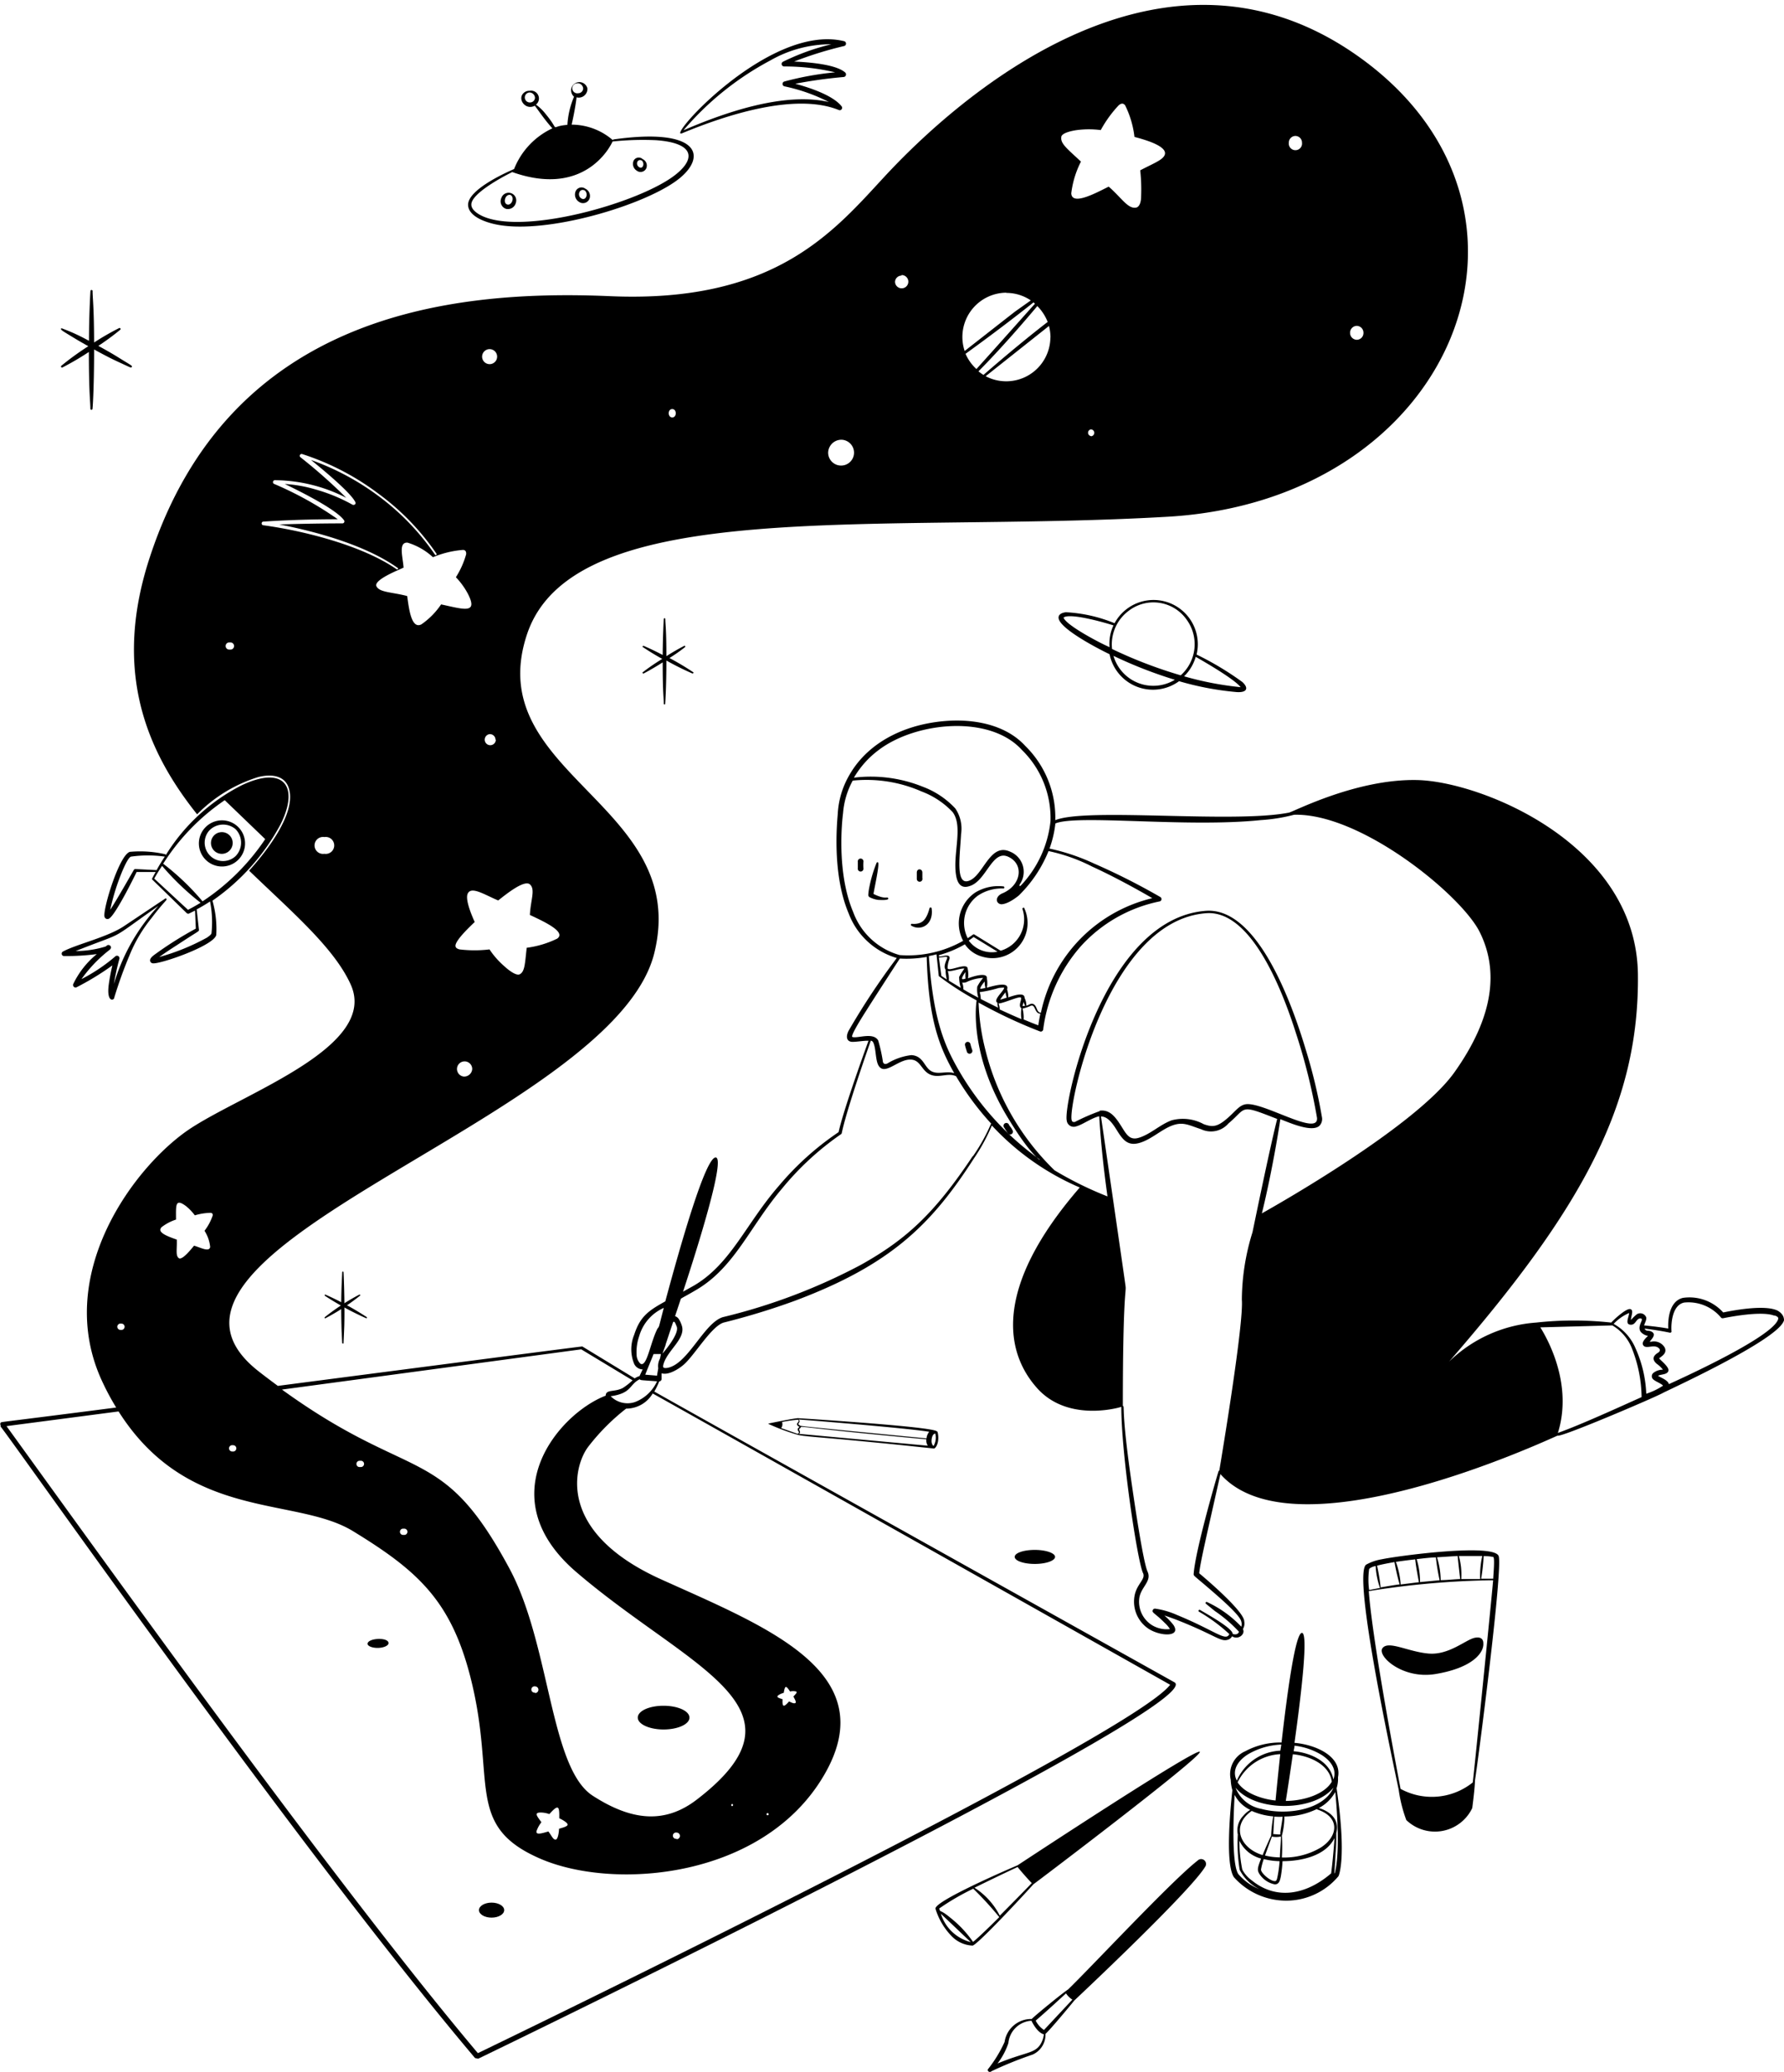 <svg xmlns="http://www.w3.org/2000/svg" width="328" height="381" fill="none"><path fill="#000" fill-rule="evenodd" d="M196.38 365.82c4.4-4.26 19.06-20 23.8-23.68a.902.902 0 0 1 1.522.362.907.907 0 0 1-.042.618c-2.36 4.26-22.94 23.6-24.14 24.74-.82 1.02-4.34 5.26-5.3 6.14a4.005 4.005 0 0 1-2.36 3.8 70.877 70.877 0 0 0-7.56 3.06c-.36.32-.78 0-.68-.34a23.71 23.71 0 0 0 3.08-5.04 4.937 4.937 0 0 1 5-4.22c.14-.26 5.44-4.62 6.68-5.44zm-6.74 5.76a4.523 4.523 0 0 0-4.24 4.1 12.732 12.732 0 0 1-2 3.76c5.06-2.1 6.78-1.8 7.88-3.5.348-.565.566-1.2.64-1.86-1.4-.38-2.38-2.74-2.28-2.5zm6.34-5.02c-1.56 1.42-3.18 2.94-5.56 5a4.493 4.493 0 0 0 1.52 1.72l5.22-5.58a4.013 4.013 0 0 1-1.16-1.14h-.02zm-8.9-23.56c2.28-1.5 33.22-21.86 33.52-20.86.3 1-30.36 24.2-30.62 24.36-1.3 1.48-10 10.86-11.14 11.26a5.66 5.66 0 0 1-3.84-1.7 12.41 12.41 0 0 1-3-5.06c-.38-1.36 13.84-7.48 15.08-8zm-14.1 8.9a7.764 7.764 0 0 0 5.5 5.22c-1.44-1.36-4.48-4.26-5.5-5.22zm6-4.62a44.795 44.795 0 0 0-6.3 3.66c.26.86 0 0 2 1.66a20.584 20.584 0 0 1 4.22 4.48c1-.74 5.06-4.78 4.82-4.56a62.468 62.468 0 0 0-4.8-5.24h.06zm8.18-4c-3.3 1.54-5.5 2.62-8 3.84a13.198 13.198 0 0 1 4.66 5.14c1.2-1.2 5.28-5.34 5.88-6-.58-.56-2.1-2.3-2.6-2.94l.06-.04zm48.46-22.86c1.02-8.96 2.52-20.1 3.74-20.16 1.22-.06-.1 11.2-1.36 20.22 4 .34 8.76 2.54 8 6.34a5.556 5.556 0 0 1-.26 2c2 13.58.22 16.38.36 16.16a12.517 12.517 0 0 1-9.54 4.52 12.887 12.887 0 0 1-5.315-1.116 12.888 12.888 0 0 1-4.385-3.204c-1.66-2.5-.6-13.06-.28-16a7.893 7.893 0 0 1-.3-1.9 4.602 4.602 0 0 1 2.68-5.26 13.501 13.501 0 0 1 6.66-1.6zm9.74 17.56c-1.58 3.24-6 4.26-9.56 4.26a23.473 23.473 0 0 1-.32 2.86c-.16.76-.34 1.42-1.12 1.4a4.381 4.381 0 0 1-2.76-1.84c-.52-.78-.4-1.18.26-2.9a6.154 6.154 0 0 1-4-3.3 27.71 27.71 0 0 0 .54 5.32 5.748 5.748 0 0 0 1.76 2c4.52 3.68 10 2.64 14.58-1.3.2-1.48.48-4.38.62-6.5zm-18.36-8c-.14 2.42-.68 12.64.68 14.64a10.01 10.01 0 0 0 3.86 2.76 8.001 8.001 0 0 1-3.62-3.56 30.425 30.425 0 0 1-.34-6.48 3.821 3.821 0 0 1 .98-3.42c1.42-1.64 1.76-.7.46-1.6a6.176 6.176 0 0 1-2.02-2.26v-.08zm5.38 11.8a11.067 11.067 0 0 0-.54 2c0 .68 1.8 2.2 2.6 2.12.28 0 .36-.42.46-.92.177-.905.298-1.82.36-2.74a13.074 13.074 0 0 1-2.88-.38v-.08zm13.12-12.28a7.183 7.183 0 0 1-3.02 2.96c2.3.72 3.82 2.26 3.2 4.6 0 1.26 0 2.5-.12 3.62-.2 4.18-.34 4-.14 3.7.94-3.56.46-11.04.08-14.8v-.08zm-3.36 3.14a13.826 13.826 0 0 1-6 1.38 13.606 13.606 0 0 1-.46 3.54 32.952 32.952 0 0 1 0 4 13.157 13.157 0 0 0 7.14-1.82c3.18-2 3.68-5.62-.68-7.02v-.08zm-8.26 5c-.12.28-1.12 3.06-1.3 3.56.897.218 1.817.332 2.74.34 0-.98.2-2.86.18-3.84a4 4 0 0 1-1.62.02v-.08zm-3.74-4.64c-3.84 2.64-2.22 6.84 2 8.12a70.93 70.93 0 0 1 1.56-3.56 27.29 27.29 0 0 1 .4-3.56 12.016 12.016 0 0 1-3.96-1zm4.14 1.02-.18 3.24c.34 0 1.44.16 1.32 0-.12-.16.26-1.88.4-3.2-.52.04-1.04.02-1.54-.02v-.02zm10.88-5.3c-3.56 4.46-14.32 4.52-18 0a6.267 6.267 0 0 0 4.74 3.9c4.56 1.24 11.42.24 13.26-3.88v-.02zm-7.46-6.16c-.6 4.14-1.12 7.5-1.3 8.6 3.02 0 7.06-1.1 8.46-3.54-.44-3.12-4-4.74-7.16-5.04v-.02zm-2.32 0a9.218 9.218 0 0 0-7.84 5.18c1.28 2 4.5 3.1 6.98 3.34.1-1.1.42-4.42.86-8.5v-.02zm.2-1.76c-2.18.079-4.305.705-6.18 1.82-1.78 1.14-2.98 2.9-2 4.8a9.143 9.143 0 0 1 8-5.5l.18-1.12zm2.42.2c0 .34-.1.68-.16 1.02 3.3.3 6.76 2 7.3 5.2.72-1.82-.48-3.46-2.16-4.52A12.309 12.309 0 0 0 238 321zm19.16 8.12c-.94-4.66-8.54-39.38-6-41.4a8.993 8.993 0 0 1 2.9-1c2.8-.6 20.66-3 21.48-.58.82 2.42-4 39.28-4.36 41.26 0 1.34-.5 5.08-.5 5.08a7.597 7.597 0 0 1-9.049 3.995 7.598 7.598 0 0 1-3.071-1.795 26.315 26.315 0 0 1-1.4-5.56zm17.36-38.54c-7.659.102-15.3.771-22.86 2 .62 8.4 4.26 28 5.84 36.36a12.004 12.004 0 0 0 13.28-1.18c.22-1.7 3.58-34.94 3.74-37.18zm-1.8 11.6s.12-1.36-1.56-1.02c-1.68.34-4.74 3.22-8.5 2.9-3.76-.32-7.34-2.42-8.46-1.02-1.12 1.4 3.62 5.82 9.76 4.78 7.04-1.18 8.9-4.08 8.76-5.64zm-19.8-14.2c-.3 0-1.12.32-1.2.58a14.287 14.287 0 0 0 0 3.82l2-.38a14.753 14.753 0 0 1-.8-4.02zm3.46-.74c-1.02.18-2.22.4-3.2.66.297 1.319.517 2.655.66 4 .76-.14 2.88-.5 3.5-.56-.06-.14-.54-1.8-.96-4.1zm3.82-.5c-1.26.14-2.46.3-3.56.46.49 1.338.786 2.739.88 4.16l3.36-.42c-.12-.66-.54-2.74-.68-4.2zm3.74-.36c-.68 0-2.12.16-3.48.32.421 1.367.63 2.79.62 4.22l3.6-.34c-.06-.34-.48-2.14-.68-4.2h-.06zm4-.26-3.74.24c.431 1.359.661 2.774.68 4.2 1.16 0 2.44-.16 3.58-.2 0-.04-.46-3.98-.46-4.24h-.06zm4.84 0a36.195 36.195 0 0 1-.46 4.18h2.22c0-.5.34-3.86 0-4a8.516 8.516 0 0 0-1.76-.16v-.02zm-.26 0h-4.3c.387 1.378.536 2.812.44 4.24h3.48c-.06-1.424.068-2.849.38-4.24zM122 313.66c2.62 0 4.76.96 4.76 2.18 0 1.22-2.14 2.18-4.76 2.18-2.62 0-4.74-.98-4.74-2.18 0-1.2 2.04-2.18 4.74-2.18zm-50.56-11.52c0 .44-.82.84-1.86.88-1.04.04-2-.3-2-.76.04-1.06 3.82-1.26 3.86-.12z" clip-rule="evenodd"/><path fill="#000" d="M90.38 352.62c1.281 0 2.32-.618 2.32-1.38 0-.762-1.039-1.38-2.32-1.38s-2.32.618-2.32 1.38c0 .762 1.039 1.38 2.32 1.38z"/><path fill="#000" fill-rule="evenodd" d="M190.26 285c2 0 3.72.58 3.72 1.28 0 .7-1.66 1.3-3.72 1.3-2.06 0-3.7-.58-3.7-1.3 0-.72 1.66-1.28 3.7-1.28zM62.92 233.94c0 .5-.3 4.28-.14 9.8 0 .74.14 3.26.14 3.26s.24.14.24 0 .12-2.52.14-3.26c.12-4.6-.14-10-.14-9.8a.12.12 0 0 0-.035-.085.122.122 0 0 0-.085-.035.122.122 0 0 0-.085.035.121.121 0 0 0-.035.085zm83.3-218.54c2.5.68 6.92 2.1 8.52 4.16a.445.445 0 0 1 .09.263.44.44 0 0 1-.59.417c-8-3.26-20.74.9-28.82 4.26-3.2 1.34 16-20.32 29.8-16.92a.464.464 0 0 1 .326.44.464.464 0 0 1-.326.44 68.563 68.563 0 0 0-9.22 2.86c2.3.1 7.6.44 9.38 2a.482.482 0 0 1-.008.733.48.48 0 0 1-.252.107c-2.986.26-5.957.673-8.9 1.24zm6.64-7.26a22.357 22.357 0 0 0-11.2 2.96 54.564 54.564 0 0 0-16 12.86c7.66-3.32 18.56-7.08 26.74-5.2a32.635 32.635 0 0 0-8.16-2.88.46.46 0 0 1 0-.9 55.982 55.982 0 0 1 9.3-1.68 40.458 40.458 0 0 0-9.36-1.08.46.46 0 0 1-.24-.86 42.322 42.322 0 0 1 8.92-3.22zM17.8 175.44c-1.99.261-3.994.381-6 .36a.438.438 0 0 1-.413-.633.44.44 0 0 1 .213-.207c2.48-1.34 8.32-2.66 11.32-4.74l7.42-4.96a.156.156 0 0 1 .12-.054.156.156 0 0 1 .12.054c.22.26-.24.28-2.74 3.58a26.693 26.693 0 0 0-4 6.76 81.06 81.06 0 0 0-2.82 7.8c0 .6-1.44 1.04-1.04-2.24a36.84 36.84 0 0 1 .68-3.64 50.252 50.252 0 0 1-6.54 4 .458.458 0 0 1-.674-.283.46.46 0 0 1 .014-.277 16.096 16.096 0 0 1 4.34-5.52zm11.32-8.86c-9.8 6.9-5.42 4.4-15.2 8.3a18.818 18.818 0 0 0 5.52-.84l.22-.18c.44-.34 1.22.34.36.9a25.726 25.726 0 0 0-5.04 5.28 31.77 31.77 0 0 0 6.18-4.14.461.461 0 0 1 .782.146.46.46 0 0 1-.002.314 44.492 44.492 0 0 0-1 4.58 36.144 36.144 0 0 1 8.18-14.36zm1.36-9.34a35.025 35.025 0 0 1 14-12.86c7.76-3.66 10.6.24 7.08 7.24a39.998 39.998 0 0 1-12.5 14c.587 2.052.824 4.189.7 6.32-.52 2-10.3 5.36-11.64 5.2a.566.566 0 0 1-.48-.32c-.2-.46.26-.88.7-1.22a67.18 67.18 0 0 1 7.66-4.84l-.14-3.32-1.14.56a.416.416 0 0 1-.42-.12l-6.3-6.14a.18.18 0 0 1 0-.24s.2-.42.62-1.16h-3.5c-.52 1.08-4 8.12-5.12 8.6a.564.564 0 0 1-.514-.013.573.573 0 0 1-.286-.427c-.24-1.5 2.72-11.28 4.68-11.86a20.56 20.56 0 0 1 6.5.44.161.161 0 0 1 .1.16zm8.14 8.52a27.286 27.286 0 0 1-2.46 1.46l.42 3.78c0 .3 0 .12-4 2.76-1.22.78-2.46 1.6-3.3 2.22a40.367 40.367 0 0 0 8.72-3.54c.22-.14.8-.54.88-.8a19.5 19.5 0 0 0-.26-5.88zm-8.82-6.54c-.78 1.16-1.26 2-1.44 2.34l6.2 5.74c.72-.36 1.5-.8 2.32-1.3a48.432 48.432 0 0 1-7.08-6.78zm.5-1.7a22.117 22.117 0 0 0-6.22 0c-.7.24-1.9 3.42-2.12 4a41.444 41.444 0 0 0-1.7 5.78c1.2-1.78 4.48-7.6 4.34-7.32a.32.32 0 0 1 .3-.18l3.9.2c.4-.76.88-1.54 1.5-2.48zm11.02-10.38A40.008 40.008 0 0 0 30 158.82a46.44 46.44 0 0 1 7.24 6.92 41.02 41.02 0 0 0 11.52-11.44l-7.44-7.16zm-3.58 5.02a4.24 4.24 0 0 0-.812 4.645 4.244 4.244 0 1 0 .812-4.645zm5.58.32a3.54 3.54 0 0 1 0 4.94 3.379 3.379 0 0 1-4.88-4.66 3.517 3.517 0 0 1 4.88-.28zm-1.1 1.14a2.002 2.002 0 0 1-.337 3.056 1.996 1.996 0 0 1-2.207 0 1.999 1.999 0 1 1 2.544-3.056z" clip-rule="evenodd"/><path fill="#000" fill-rule="evenodd" d="M105.54 17.78a1.525 1.525 0 0 1-.532-1.273 1.515 1.515 0 0 1 .717-1.179 1.517 1.517 0 0 1 1.95.301c.157.182.268.398.325.631a1.61 1.61 0 0 1-.583 1.329A1.6 1.6 0 0 1 106 17.9c0 .2-.3 2.42-.9 5.02a11.599 11.599 0 0 1 7.56 2.84.258.258 0 0 1 .14-.12c15.6-2.2 17.22 2.96 12.2 7.1-5.64 4.66-22.96 10-32.52 8.74-2.5-.3-6.38-1.46-6.42-3.82 0-3.04 8.14-6.42 8.46-6.58a13.88 13.88 0 0 1 7.04-7.48c-1.42-1.54-2.9-3.78-3.24-4.16-1.7.92-3.3-1.26-2-2.38a1.46 1.46 0 0 1 1.04-.36 1.44 1.44 0 0 1 1.18 2.54 8.619 8.619 0 0 1 1.78 1.72c2.88 3.48.44 2.28 4 2a15.557 15.557 0 0 1 1.22-5.18zM94.18 31.64c-1.8.88-7.6 4-7.52 6 0 .66.58 1.32 1.64 1.9 7.44 4 29.58-2.28 36-7.5 3.66-2.94 3.28-5.76-3.68-6.26a53.22 53.22 0 0 0-8 .24c-.5 1.16-5.32 10.28-18.44 5.62zm-2 4.76a1.46 1.46 0 0 0 .84 2 1.5 1.5 0 0 0 1.82-1.1 1.404 1.404 0 1 0-2.66-.9zm1.64-.56c.88.4.28 2-.56 1.76-.84-.24-.4-1.94.56-1.76zm13.8-1.14a1.177 1.177 0 0 0-1.465.043 1.182 1.182 0 0 0-.315.417 1.58 1.58 0 0 0 .68 2 1.276 1.276 0 0 0 1.577-.182c.136-.135.239-.298.303-.478a1.48 1.48 0 0 0-.78-1.8zm-.16.28c.8.6.28 2-.56 1.52-.84-.48-.4-1.92.56-1.5v-.02zm10.7-5.72a1.06 1.06 0 0 0-1.64.24 1.457 1.457 0 0 0 .52 1.86 1.158 1.158 0 0 0 1.76-.36 1.304 1.304 0 0 0-.224-1.44 1.295 1.295 0 0 0-.416-.3zm-.16.26c.6.56.18 1.68-.52 1.2s-.3-1.6.52-1.2zM97.36 17a1.04 1.04 0 0 1 1 .98.9.9 0 0 1-.9.86.92.92 0 1 1-.1-1.84zm8.86-1.7a1.04 1.04 0 0 1 1 .98.901.901 0 0 1-.9.86.921.921 0 1 1-.1-1.82v-.02zm98.7 99.3a8.14 8.14 0 0 1 15.08 5.76 55.95 55.95 0 0 1 8.4 5.04c1.16 1.04 1 2-1.06 1.86a54.803 54.803 0 0 1-10.56-2 8.148 8.148 0 0 1-7.747 1.015A8.148 8.148 0 0 1 204 120.3c-2-.96-8.94-4.54-9.36-6.56-.14-.74.58-1.08 1.34-1.16 3.073.162 6.096.845 8.94 2.02zm14.92 6.18a8.137 8.137 0 0 1-2.14 3.58c3.399.98 6.88 1.649 10.4 2-1.14-1.48-6.62-4.64-8.26-5.58zm-15.12-.18a7.612 7.612 0 0 0 4.553 4.988A7.625 7.625 0 0 0 216 125a81.555 81.555 0 0 1-11.28-4.4zm12.36 3.58a7.657 7.657 0 0 0 1.16-10.14 7.465 7.465 0 0 0-4.975-3.174 7.449 7.449 0 0 0-5.725 1.434 7.688 7.688 0 0 0-2.484 3.107 7.688 7.688 0 0 0-.596 3.933 83.743 83.743 0 0 0 12.62 4.84zM204.72 115c-1.48-.48-8-2.36-9.18-1.44.46 1.44 6.96 4.82 8.46 5.44a7.875 7.875 0 0 1 .72-4zm-145 123.26a52.397 52.397 0 0 0 7.6 4.14.124.124 0 0 0 .079-.002.12.12 0 0 0 .041-.198 53.56 53.56 0 0 0-7.6-4.14.124.124 0 0 0-.079.002.123.123 0 0 0-.06.051.12.12 0 0 0 .019.147zM16.36 62.66c0-4.84.28-9.4.28-9.2a.2.2 0 0 1 .38 0c0 1.46.26 2.76.28 9.52a48.927 48.927 0 0 1 4.58-2.64.19.19 0 0 1 .286.129.19.19 0 0 1-.086.191 46.715 46.715 0 0 1-4 2.94c2.88 1.58 3.46 2 4.84 2.84 1.38.84 1.4.84 1.3 1.04-.1.2-.2.12-1.58-.52-1.38-.64-2.32-1.04-5.34-2.7 0 7.66-.3 11.16-.3 10.96a.2.2 0 0 1-.38 0c0-1.44-.28-2.7-.28-10.5a51.566 51.566 0 0 1-4.84 2.84.19.19 0 0 1-.286-.129.188.188 0 0 1 .086-.191 51.672 51.672 0 0 1 4.94-3.58c-1.62-.9-2.14-1.22-3.42-2-1.28-.78-1.7-1.02-1.6-1.24a.22.22 0 0 1 .26 0c2.52.94 4.02 1.8 4.88 2.24z" clip-rule="evenodd"/><path fill="#000" fill-rule="evenodd" d="M59.84 242.4a39.691 39.691 0 0 0 6.34-4.14c.14 0 0-.28-.12-.2a40.188 40.188 0 0 0-6.34 4.14c-.12.08 0 .28.12.2zm62-120.6c0 5.62.2 6.52.2 7.54-.009.021-.012.044-.009.067.002.023.01.045.023.064.013.018.03.034.05.045.021.01.043.016.066.016a.153.153 0 0 0 .066-.016.154.154 0 0 0 .05-.045.134.134 0 0 0 .023-.064.138.138 0 0 0-.009-.067c0 .2.22-3.04.22-7.88a50.636 50.636 0 0 0 4.78 2.38c.16 0 .3-.16.14-.24a49.282 49.282 0 0 0-4.36-2.6 30.447 30.447 0 0 0 2.86-2 .14.14 0 0 0 .052-.084.14.14 0 0 0-.192-.156s-1.64.84-3.28 1.9c0-4.98-.2-6-.2-6.84a.14.14 0 0 0-.14-.14.14.14 0 0 0-.14.14c0-.2-.18 3.22-.2 6.62-.58-.3-1.74-.92-3.5-1.68-.16 0-.3.16-.14.24.16.08 1.48 1.02 3.56 2.16a38.23 38.23 0 0 0-3.56 2.44c-.16 0 0 .34.14.24-.2.1 1.3-.64 3.5-2.04zm50.28 141.32c-2.18-.9-25.18-2.32-25.38-2.34-.62 0-5.1.9-5.4.98-.3.08 0 0 0 .1a38.997 38.997 0 0 0 5.4 2c2 .42 6 .46 24.96 2.5.36 0 1.12-1.24.68-3.04-.02-.06-.16-.14-.26-.2zm-25.48.54-3.02-1.06a1.198 1.198 0 0 0 .16-1.12 25.902 25.902 0 0 1 2.96-.42c.48.48-.8.66.16 1.28.12 0 .14 0 0 .14a.421.421 0 0 0-.18.58c.16.28.34.4-.08.6zm.24 0c.56-.3-.2-.76.18-1 .84-.58-3.16-.42 23.26 2-.055.412.037.83.26 1.18l-23.7-2.18zm23.46.84c-.9-.1-23.04-2.2-23.18-2.32-.14-.12-.5-.22-.32-.46.18-.24.28-.46 0-.7.2 0 19.82 1.56 24 2.26a2.26 2.26 0 0 0-.5 1.26v-.04zm1.28 1.38c-.14-.14-.16-.1-.3-.5-.14-.4 0-1.76.64-1.76a3.01 3.01 0 0 1-.34 2.3v-.04zm13.9-59.02a.52.52 0 1 0-.9.48c.2.32.4.64.62.96a.513.513 0 0 0 .327.289.511.511 0 0 0 .433-.063.515.515 0 0 0 .232-.37.525.525 0 0 0-.132-.416c-.1-.28-.4-.58-.58-.88zm-24.92-42.48c.12-.94 1.22-5.72.8-5.82a.187.187 0 0 0-.147.006.222.222 0 0 0-.059.047.193.193 0 0 0-.034.067 24.12 24.12 0 0 0-1.3 4.32c-.114.52-.187 1.049-.22 1.58a.481.481 0 0 0 .24.4 4.972 4.972 0 0 0 1.6.5c.44 0 2 .12 1.82-.3-.18-.42-.42.34-2.7-.8zm8.98-2.9v-1.04c0-.72-1-.82-1.02 0v1.14a.524.524 0 0 0 .346.529.519.519 0 0 0 .674-.629zm1.32 5.52c-.64 2.4-1.5 2.76-2.54 2.88a4.022 4.022 0 0 1-.64 0 .192.192 0 0 0-.145.01.191.191 0 0 0-.085.255.191.191 0 0 0 .11.095c1.74 1 4.12-.22 3.68-3.24a.196.196 0 0 0-.073-.099.197.197 0 0 0-.234 0 .196.196 0 0 0-.073.099zm7.52 25a.49.49 0 0 0-.073-.184.492.492 0 0 0-.319-.222.489.489 0 0 0-.382.069.492.492 0 0 0-.222.319.489.489 0 0 0-.004.198c.086.373.192.74.32 1.1a.523.523 0 0 0 .222.387.517.517 0 0 0 .816-.446.53.53 0 0 0-.058-.221c-.12-.34-.22-.68-.3-1zm-19.68-33.5a.517.517 0 0 0-.108-.431.516.516 0 0 0-.624-.141.516.516 0 0 0-.282.344.517.517 0 0 0-.006.228v1.14a.517.517 0 0 0 .108.431.516.516 0 0 0 .624.141.516.516 0 0 0 .282-.344.517.517 0 0 0 .006-.228 9.034 9.034 0 0 1 0-1.14zm158.1 83.78c-.12.02 0 0 0 0z" clip-rule="evenodd"/><path fill="#000" fill-rule="evenodd" d="M326.82 241c-2.22-1.08-7.5-.18-10 .34a8.32 8.32 0 0 0-7.42-2.68c-2.24.56-2.78 3.32-2.68 5.64-1.44-.26-3-.44-4.44-.58.12-.44.5-1.06.38-1.5a1.18 1.18 0 0 0-1.7-.56 8.165 8.165 0 0 0-1.1 1.06c0-.7.58-1.82-.12-2-.7-.18-2.88 1.78-3.5 2.48a63.223 63.223 0 0 0-13.82 0 25.565 25.565 0 0 0-16 7.18c24.32-28 35-47.24 34.72-71.22-.28-23.98-28.78-35.42-40.5-35.72-11.38-.28-23.12 6-23.72 6-10.28 2-37.24-.98-42.9 1.38a18.427 18.427 0 0 0-5.52-13.66c-3.24-3.54-8.42-4.86-13.68-4.64-7.5.34-14.94 3.48-18.66 10a15.781 15.781 0 0 0-2.12 6.92c0 .62-1.28 10.82 2 18.54a13.495 13.495 0 0 0 8.84 8.18 130.45 130.45 0 0 0-8.88 13.42c-.62 1.3-.16 2 .74 2s2.1-.24 2.94-.2c-1.32 3.62-4.68 13.06-5.5 16.8a52.97 52.97 0 0 0-11 9.9c-6 6.88-8.8 14.34-15.6 18.32l-2 1.12c2.72-8.26 7.86-24.66 6-24.68-1.86-.02-6.38 15.76-9.26 26.46-3.08 1.7-4.64 2.78-5.72 6.14a7.002 7.002 0 0 0 0 5.36 1.755 1.755 0 0 0 1.4 1c.24 0 .24-.22-.42 1.24-.315.09-.612.232-.88.42l-9.62-5.86c-.22 0 2.54-.38-56 7.24-1.1-.82-2.26-1.68-3.46-2.62-28.76-22.38 65.16-46.4 72.68-76.98 6.74-27.38-32-32.9-23.4-58.62 8.6-25.72 64.84-18.52 117.78-21.6 52.94-3.08 74-56.52 35.46-84.36-38.54-27.84-78.14 11.7-87.5 21.8-9.36 10.1-20.16 23.32-50.48 22-30.32-1.32-70 3.82-84.54 47.78-7 21.04-.72 35.8 8.62 47.5a26.975 26.975 0 0 1 11.26-6.86c2.48-.6 4.94-.28 5.64 2.18 1.32 4.52-4.16 11.54-7.34 15.04 8 7.72 15.68 14.24 18.7 20.98 5.04 11.32-19.12 19.7-29.32 26.32-10.2 6.62-25.78 27.1-16.22 46.98a46.005 46.005 0 0 0 2.4 4.44C1.08 261.44.38 261.44.18 261.56c-.2.12-.14.48 0 .68H.04c1.8 2 54.78 77.72 87.3 116.2l.58.12c7.04-3.38 134.8-65.4 128-69.22 0 0-93.4-52.14-95.62-53.46.347-.596.648-1.218.9-1.86a.479.479 0 0 0 .44-.42v-1.08c1.24.42 3.18-.78 4.18-1.68 2-1.84 5-6.96 7.22-7.64a130.045 130.045 0 0 0 13.08-4c17.82-6.68 25.22-14.16 32.98-26.24a34.541 34.541 0 0 0 3.26-6 47.537 47.537 0 0 0 16.16 11.4c-16.16 18.66-13.62 30.5-7.78 36.96 5.34 5.9 14 3.82 15.42 3.38 0 8.88 3 28.6 4 30.58.52 1.14-1.22 2-1.58 4.26a6 6 0 0 0 2.64 6c2.22 1.4 6 1.48 4.52-.74a12.037 12.037 0 0 0-1.66-1.74c.58.18 1.22.42 2 .7 7.3 2.86 8.26 4.16 9.6 3.78.18-.042.348-.122.493-.237.146-.114.264-.258.347-.423.16.11.341.186.532.222a1.393 1.393 0 0 0 1.095-.263c.154-.119.281-.268.373-.439a.903.903 0 0 0 0-.84c.254-.427.339-.933.24-1.42 0-1.8-6.88-7.68-8.28-8.84.2-2 1.26-6.44 3.9-18.24 13.64 15.38 59.5-6 62-7.08.42.44 17.36-6.78 19.32-7.82-.2 0 21.48-9.8 22.3-13.4 0-.84-.54-1.38-1.18-1.76zM249.46 59.92a1.259 1.259 0 0 1 1.22 1.28 1.24 1.24 0 0 1-1.22 1.28 1.263 1.263 0 0 1-1.152-.796 1.251 1.251 0 0 1-.088-.484 1.251 1.251 0 0 1 .355-.897 1.254 1.254 0 0 1 .885-.383zM238.16 25a1.224 1.224 0 0 1 1.133.767c.06.15.09.311.087.473a1.218 1.218 0 0 1-1.713 1.268 1.213 1.213 0 0 1-.664-.755 1.234 1.234 0 0 1-.043-.513 1.21 1.21 0 0 1 .343-.868 1.227 1.227 0 0 1 .857-.372zm-37.6 55.18a.619.619 0 0 1 0-1.22.629.629 0 0 1 .445 1.076.629.629 0 0 1-.445.184v-.04zm-5.44-54.94c0-.8 2-1.2 2.88-1.32a16.725 16.725 0 0 1 4.38 0 22.098 22.098 0 0 1 3.3-4.56c.42-.34.8-.46 1.18 0a17.704 17.704 0 0 1 1.72 5.82c3.1.8 7.42 2.28 4.82 4.14-.8.58-2.22 1.18-3.76 2 .172 1.614.226 3.238.16 4.86 0 .74-.2 1.86-.94 2-1.5.26-2.66-1.82-5.02-3.86-2.26 1.12-6.78 3.6-6.88 1.22.245-2.03.847-4 1.78-5.82-2.3-2.18-3.76-3.24-3.62-4.44v-.04zm-2 36.78a8.125 8.125 0 0 1-3.934 6.931 8.118 8.118 0 0 1-7.966.229l11.64-9.24c.179.693.273 1.405.28 2.12l-.02-.04zm-.5-2.82c-3.2 2.46-7.5 6-11.8 9.74a7.089 7.089 0 0 1-.92-.66c4.18-4.22 8.28-8.98 10.82-12a8.664 8.664 0 0 1 1.92 2.96l-.02-.04zm-2.34-3.34c-.8.86-7.76 8.7-10.76 12a8.343 8.343 0 0 1-2-2.8c3.04-2.2 7.18-5.26 11.78-8.88l.72-.58.26.26zm-5.26-2a8.003 8.003 0 0 1 4.5 1.38l-2.82 2c-.64.48-5.5 4.3-9.34 7.3a8.146 8.146 0 0 1 3.969-9.805 8.144 8.144 0 0 1 3.691-.915v.04zm-19.28-3.28a1.217 1.217 0 0 1 1.241 1.433 1.216 1.216 0 0 1-.948.98 1.22 1.22 0 0 1-1.473-1.193 1.198 1.198 0 0 1 1.2-1.12l-.02-.1zm-11.02 30.28a2.382 2.382 0 0 1 2.244 2.891 2.381 2.381 0 0 1-4.704-.511 2.438 2.438 0 0 1 2.46-2.38zm-31.12-5.64c.86 0 .86 1.54 0 1.54s-.88-1.54 0-1.54zm-81.34 44.22a.66.66 0 1 1 0-1.3.655.655 0 0 1 .539.145.652.652 0 0 1 .236.505.66.66 0 0 1-.775.65zm43 78.52a1.402 1.402 0 0 1-1.175-.971 1.397 1.397 0 0 1 1.128-1.804 1.4 1.4 0 0 1 1.607 1.395 1.481 1.481 0 0 1-1.56 1.38zM90 64.2a1.38 1.38 0 1 1 .04 2.761A1.38 1.38 0 0 1 90 64.2zm1.16 71.82a1.018 1.018 0 0 1-1.173.999 1.018 1.018 0 0 1-.824-1.302A1.02 1.02 0 0 1 90 135a1.026 1.026 0 0 1 .774.269 1.024 1.024 0 0 1 .326.751h.06zm.46 29.54c1.2-.94 4.74-3.86 5.8-2.94 1.06.92.14 2.86 0 5.62 2.22 1.06 6.82 3.08 5.02 4.36a18.012 18.012 0 0 1-5.6 1.68c-.34 2.9-.32 4.38-1.3 4.88-.68.32-2.18-.9-2.74-1.42a15.176 15.176 0 0 1-2.8-3.16 23 23 0 0 1-5.5 0c-.48-.12-.84-.34-.74-.82.22-1.1 2.7-3.44 3.52-4.22-.52-1.14-1.74-4-1.32-5.14.6-1.58 3.18.16 5.6 1.16h.06zm-6.5-64.44c.42 0 .64.3.58.82a15.823 15.823 0 0 1-1.88 4.2 13.88 13.88 0 0 1 2.18 3c2 3.86-.78 2.88-4.9 2a13.862 13.862 0 0 1-3.64 3.68c-1.86.92-2.28-3-2.6-5.22-2.82-.74-5.06-.64-5.64-1.78-.58-1.14 3.74-2.88 4.98-3.44-.14-2-1-4.68.72-4.6a12.003 12.003 0 0 1 4.68 2.68 18.01 18.01 0 0 1 5.52-1.34zM59.64 157a1.558 1.558 0 0 1-1.665-.886 1.56 1.56 0 0 1 1.665-2.194 1.558 1.558 0 0 1 1.665.886A1.56 1.56 0 0 1 59.64 157zM48.36 96.58a.34.34 0 0 1 0-.66c4.38-.3 9.36-.44 13.74-.44A64.005 64.005 0 0 0 50.44 89a.36.36 0 0 1 .16-.7 29.2 29.2 0 0 1 13.06 3.24 96.003 96.003 0 0 0-8.42-7.46.34.34 0 0 1 .34-.58 47.302 47.302 0 0 1 14 7.28 45.402 45.402 0 0 1 10.7 11.08c0 .18-.18.32-.3.14A45.201 45.201 0 0 0 69.3 91a47.24 47.24 0 0 0-12.12-6.42c1.46 1.18 7.38 6 8.16 7.78.16.32-.24.62-.58.42A31.043 31.043 0 0 0 58 90a24.923 24.923 0 0 0-5.64-1c2.3 1.1 9.44 4.6 10.9 6.68a.36.36 0 0 1-.32.56c-.22 0-5.74 0-11.6.2 6.92 1.32 16 3.86 21.78 8 .16.12 0 .36-.2.24-6.28-4.38-17.14-7.1-24.56-8.1zm113.24 41.3c6.82-5.14 20.34-6.5 26.26 0a17.515 17.515 0 0 1 5.28 13.12 20.32 20.32 0 0 1-5.4 11.78c-.36.36-.36 0-.24-.18a4 4 0 0 0-1.8-6c-3.78-1.72-4.92 4.62-7.68 5.4-2.4.7-1.5-4.9-1.32-8.64a6.598 6.598 0 0 0-1.06-4.7 15.65 15.65 0 0 0-6-4A25.539 25.539 0 0 0 157 143a17.082 17.082 0 0 1 4.6-5.12zm-4.74 29.82c-3.3-7.8-1.86-18.16-1.86-18.16a14.872 14.872 0 0 1 1.78-6c4.322-.439 8.684.25 12.66 2a15.183 15.183 0 0 1 5.7 3.78c2 2.64 0 7.68.64 11.62.24 1.54.96 2.52 2.46 2 3.1-.88 4.14-6.76 7.12-5.4 2.98 1.36 2.44 5.26-1.08 6.74-1.36.58-1.24 1.88-.2 2 .54 0 1.6-.3 3.22-1.6a24.013 24.013 0 0 0 5.48-8.18 31.986 31.986 0 0 1 8 2.84c3.56 1.62 7.76 3.88 11.08 5.82a27.414 27.414 0 0 0-20.48 21.06c-.76 0-.7-1.08-1.22-1.48-.52-.4-.84 0-1.46.2a2.991 2.991 0 0 0-.32-1.42c0-1.16-1.9-.48-3-.12a4.21 4.21 0 0 0-.22-1.46c.46-1.48-2.22-.74-3.72-.32a4.406 4.406 0 0 0 0-1.72c.14-1.16-2.4-.42-3.46 0a5.166 5.166 0 0 0-.12-2c-.56-.78-3.52.86-3.64.12.01-.548.118-1.09.32-1.6.34-1.22-1.32-.46-1.8-.54a.115.115 0 0 1-.06.016.115.115 0 0 1-.06-.016v-.24a20.17 20.17 0 0 0 4.78-2 5.622 5.622 0 0 0 3.22 2.28 6.454 6.454 0 0 0 8.243-5.302 6.453 6.453 0 0 0-.543-3.618c0-.22-.44 0-.34.14a6.004 6.004 0 0 1-1.876 6.558 6.008 6.008 0 0 1-2.124 1.122l-4.84-2.98c-.18-.12-.16 0-1.22.68a6.223 6.223 0 0 1 1.86-7.82 7.84 7.84 0 0 1 4.74-1.32.203.203 0 0 0 .138-.19.203.203 0 0 0-.138-.19 8.178 8.178 0 0 0-5.18 1.1 6.837 6.837 0 0 0-2.26 8.9 20.485 20.485 0 0 1-11.68 2.62 12.765 12.765 0 0 1-8.54-7.92zM188 185.46a6.758 6.758 0 0 0 1.52-.52c.88-.32.64 1.44 1.76 1.46-.2.94-.32 1.68-.38 2.14-.94-.34-1.82-.72-2.7-1.08a6.42 6.42 0 0 0-.2-2zm0-.44s0-.1.2-.78c.05.252.152.49.3.7l-.5.06v.02zm-.2.38a6.574 6.574 0 0 0 0 2c-1.4-.58-2.7-1.18-4-1.78a2.906 2.906 0 0 0-.22-1.1c.92 0 4-1.48 4.14-1.04.14.44-.58 1.52.08 1.92zm-4.42-1.02c-.004.312.043.623.14.92-.52-.24-2.66-1.32-3.2-1.6a4.763 4.763 0 0 0-.2-1.26 22.66 22.66 0 0 0 3.54-.78c.14 0 1.04-.12.96 0-.08.58-2.12 2.26-1.24 2.72zm-3.5-.92c-1.02-.54-2-1.06-2.76-1.54a3.06 3.06 0 0 0-.22-1.24c.322.055.654-.001.94-.16a7.885 7.885 0 0 1 2.92-.7 8.012 8.012 0 0 0-1.08 1.6 4.86 4.86 0 0 0 .2 2.04zm-3.22-1.8-2.22-1.34a5.004 5.004 0 0 0-.18-1.76c.64.14 2.3-.52 3.06-.46-.362.49-.689 1.005-.98 1.54 0 .686.108 1.368.32 2.02zm.86-2.9c-.05.398-.05.802 0 1.2-.14 0-.6.22-.64 0-.04-.22.4-.96.64-1.2zm3.52 1.72a3.88 3.88 0 0 0 .14 1.16 2.916 2.916 0 0 1-.96.18s-.08-.28.82-1.34zm3.84 2c.026.329.1.652.22.96-.398.152-.806.279-1.22.38.24-.36.56-.82 1-1.36v.02zm-11.02-4.16c-.01.601.064 1.2.22 1.78a16.919 16.919 0 0 1-1-.66l-.46-3.36c.5 0 1.54-.3 1.54 0s-.84 1.62-.3 2.22v.02zm4.28-5.4c.28-.18.58-.4.86-.62l4.4 2.7a5.276 5.276 0 0 1-5.26-2v-.08zm-21.42 17.76c-.48-.14 2.28-4.42 2.6-4.92.98-1.58 5.72-8.9 6.12-9.5a20.81 20.81 0 0 0 4.94-.3c.32 11.84 2.46 16.76 5.06 21.38-1.34-.42-2.7.2-3.88-.22-1.66-.56-1.6-2.96-4-3.1-1.568.185-3.077.71-4.42 1.54-.54.22-.66 0-.8-.24a28.772 28.772 0 0 0-.88-4c-.92-1.58-3.8-.32-4.74-.64zm-49.86 57.44 9.44 5.7c-.55.519-1.146.988-1.78 1.4-1.54.82-3.14.2-3.16 1.42-8.62 3.3-21.6 18.52-5.42 32.42 20.68 17.74 44.22 24.82 22.32 41.74-6 4.7-12.18 4-19.32-.62-7.84-5.14-7.76-27.78-15.28-41.76C81.16 265.16 76 273 51.84 255.52l55.02-7.4zm27.78 84a.188.188 0 0 1-.141-.059.188.188 0 0 1-.059-.141.198.198 0 0 1 .059-.141.188.188 0 0 1 .141-.059.203.203 0 0 1 .138.19.203.203 0 0 1-.138.19v.02zm-10.24 6a.584.584 0 0 1-.478-.124.577.577 0 0 1-.154-.693.577.577 0 0 1 .632-.323c.162 0 .317.064.431.179a.606.606 0 0 1 0 .862.606.606 0 0 1-.431.179v-.08zm-25.76-1.4c.205-.594.51-1.148.9-1.64-.9-1.24-1.44-1.86.12-1.78.457.034.908.128 1.34.28 1.6-1.76 1.88-1.64 1.82.76.4.2 1.34.68 1.52 1.08.18.4-.84.64-1.56.86 0 .48-.18 2-.64 2s-.72-.74-1.32-1.5c-.82.22-2.28.74-2.18.02v-.08zm-.26-25.48a.582.582 0 0 1-.632-.323.583.583 0 0 1 .154-.693.567.567 0 0 1 .225-.115.567.567 0 0 1 .253-.009.608.608 0 0 1 .61.61.608.608 0 0 1-.61.61v-.08zm-24.16-29a.582.582 0 0 1-.632-.323.583.583 0 0 1 .155-.693.567.567 0 0 1 .225-.115.567.567 0 0 1 .252-.009.567.567 0 0 1 .252.009.574.574 0 0 1 .38.808.574.574 0 0 1-.38.315.582.582 0 0 1-.252.008zm-8-12.48a.582.582 0 0 1-.632-.323.586.586 0 0 1 0-.494.576.576 0 0 1 .38-.314.567.567 0 0 1 .252-.009.593.593 0 0 1 .48.101.579.579 0 0 1-.42 1.039h-.06zm-23.46-4a.567.567 0 0 1 .253.009.574.574 0 0 1 .38.808.574.574 0 0 1-.38.315.582.582 0 0 1-.253.008.575.575 0 0 1-.61-.358.576.576 0 0 1 .19-.681.574.574 0 0 1 .48-.101h-.06zm-13.18-40a8.681 8.681 0 0 1 2.78-1.5c0-2.6-.2-4 1.86-2.46a9.263 9.263 0 0 1 1.6 1.68 10.79 10.79 0 0 1 2.86-.46c.28 0 .46.16.44.44a9.645 9.645 0 0 1-1.52 2.86 6.76 6.76 0 0 1 1.04 2.98c-.18.98-1.72.12-2.96-.24-.54.64-2.2 2.76-2.82 2.28-.62-.48-.28-1.72-.36-3.4-1.22-.44-3.7-1.24-2.86-2.18h-.06zm-7.36 17.64a.567.567 0 0 1 .253.009.574.574 0 0 1 .38.808.574.574 0 0 1-.38.315.582.582 0 0 1-.253.008.575.575 0 0 1-.61-.358.576.576 0 0 1 .19-.681.574.574 0 0 1 .48-.101h-.06zm192.9 66.42c-7.32 9.54-116.62 62.58-127.26 67.72C62.88 347.88 24 293.8 1.2 262.24l20.6-2.7c12.84 20.26 32.52 15.56 43.08 22 11.88 7.26 18 12.74 21.6 26.82 4.9 19.14-1.28 27.4 13.04 33.5 13.72 5.82 40.96 3.48 52-15.46s-10.58-27.22-30-36c-19.42-8.78-16-20.94-13.36-24.38a39.216 39.216 0 0 1 6.96-7 5.655 5.655 0 0 0 2.811-.739A5.648 5.648 0 0 0 120 256.24c2.34 1.26 91.1 51.28 95.18 53.58h-.06zm-74 23.58a.188.188 0 0 1 .141.059.188.188 0 0 1 .059.141.188.188 0 0 1-.059.141.188.188 0 0 1-.279-.007.192.192 0 0 1-.052-.144.203.203 0 0 1 .019-.076.18.18 0 0 1 .047-.062.192.192 0 0 1 .144-.052h-.02zm5.12-20.26c-.24.16-.6 0-1.16-.28-.88.98-1.3 1.26-1.2-.4-.86-.28-1.34-.42-.54-.88.24-.131.495-.231.76-.3.22-1.38.4-1.4 1.16-.24a2.332 2.332 0 0 1 1.12 0c.28.16-.18.54-.5.92.12.28.6 1.04.38 1.18h-.02zm-29.52-55.32a4.327 4.327 0 0 1-4.46-1.1h.18c3.78-.58 3.22-2.14 5.18-3.1.18.2 0 .14 3.18.38a7.336 7.336 0 0 1-4.08 3.82zm4.62-8a2.906 2.906 0 0 0-.32 1.76c0 .14-.14.78-.22 1.38l-2.16-.18c0-.1 1.42-3.48 1.52-3.8h1.36l-.18.84zm-.4-5.62c-1.38 2.58-2 7.38-3.22 6.54a2.423 2.423 0 0 1-.68-1.64 8.829 8.829 0 0 1 .48-3.4 8.116 8.116 0 0 1 4.52-5.2c-1.06 4.08-.76 3.16-1.1 3.78v-.08zm1.44 3.02c.32-.94.76-2.32 1.38-4.12.26-.14.32 0 .66.84.54 1.4-2.62 4.96-2.62 4.96.2-.58.42-1.14.58-1.6v-.08zm56.48-34.66c-7.06 10.62-12.3 15.38-20.54 20a107.832 107.832 0 0 1-25.42 9.64c-3.56 1.1-6.54 9-10.44 9.36-.44 0-.74 0-.38-1 .9-2.5 4.16-4.58 3.22-6.96-.119-.358-.28-.7-.48-1.02a1.342 1.342 0 0 0-.7-.56c.12-.4.52-1.56 1.06-3.2.46-.32.78-.42 2.88-1.66 7.04-4.16 9.8-11.62 15.72-18.6a52.717 52.717 0 0 1 10.84-10c.3-.18-.2.12 2.12-7.2 1.34-4.22 2.9-8.68 3.36-10a.572.572 0 0 1 .42.28c.52.98.42 2.86.86 4 1.04 2.52 3.62-.86 6-.8 2 0 2 2.3 4 2.88 1.5.44 3-.48 4.4.18a51.341 51.341 0 0 0 6.44 8.7 33.52 33.52 0 0 1-3.36 6.04v-.08zm12.28.64a52.225 52.225 0 0 1-14.84-16.34c-2.46-4.28-4.74-9.06-5.52-21.06.472-.082.939-.189 1.4-.32l.42 4a54.494 54.494 0 0 0 6.96 4.48s-1.7 9.62 6 22c3.7 6.08 5.58 7.32 5.58 7.32v-.08zm37.18 25.8c.36 4.36-3.6 28.16-4.14 31.4a.24.24 0 0 0-.14.14c.26-.98-4.24 14.16-4.58 18.9 0 .38 0 .2 3.42 3.16 1.16 1.02 5.14 4.4 5.34 5.58.092.307.092.633 0 .94a20.429 20.429 0 0 0-6.28-4.52.191.191 0 0 0-.142-.024.191.191 0 0 0-.118.084.188.188 0 0 0 .06.26l1.62 1.32a25.76 25.76 0 0 1 4.44 3.82c-.2.5-.64.54-1.16.4 0-1.04-4.56-3.56-6-4.42-.22-.12-.42.2-.2.32a30.949 30.949 0 0 1 5.58 4.12c-.64 1.44-2.58-.62-9.64-3.52a14.915 14.915 0 0 0-4-1.16.437.437 0 0 0-.44.28c-.18.52.38.5 2.18 2.32.383.336.713.727.98 1.16a5.16 5.16 0 0 1-3.42-.8 5.083 5.083 0 0 1-2.2-4.98c.34-2 2.32-3.02 1.5-4.8-.82-1.78-2.5-13.34-2.74-15-2.22-15.02-1.38-15.34-1.8-15.46 0-20.84.66-20.92.5-22 0-.22-4.48-30.98-4.52-31.22 1.32 0 2.26 1.46 3 2.66 1.08 1.72 2 2.84 4.16 2.18 2.16-.66 4-2.48 6-3.2 2-.72 3.06 0 5.24.7a4.237 4.237 0 0 0 5.04-1.06c3.48-2.9 1.84-3.62 8.96-.82-1.38 5.38-4.48 20.58-4.54 20.82a42.622 42.622 0 0 0-1.96 12.42zm-26.14-34.68a38.143 38.143 0 0 0-4.58 2c-.34 0-.48 0-.58-.4-.62-2.86 6.66-36.72 24.8-38 8.28-.56 14 14.3 16.5 22.22a109.465 109.465 0 0 1 3.82 15.4c.36 3.62-10.2-3.16-13.24-2.46-1.2.28-1.74 1.3-3.46 2.74-1.72 1.44-2.6 1.44-4.12.9a8 8 0 0 0-5.88-.72c-2.12.76-3.88 2.54-6 3.2-1.8.58-2.36-.66-3.38-2.26-1.02-1.6-2.06-2.96-3.88-2.7v.08zm29.8 18.88c.84-3.32 2.32-10.2 3.42-17.4 1.84.72 5.86 2.48 7.2 1.2a1.794 1.794 0 0 0 .44-1.62 97.573 97.573 0 0 0-3-12.48c-2.68-8.9-8.94-26-18.26-25.42-18.92 1.32-26.3 35.46-25.66 38.54.019.198.082.389.186.559a1.298 1.298 0 0 0 1.554.541c1.14-.28 2.76-1.52 4.24-1.86.22 3.64.64 8.48 1.52 14.74a65.404 65.404 0 0 1-9.74-4.8 46.38 46.38 0 0 1-12.76-22.34 40.117 40.117 0 0 1-1.2-8.5 89.07 89.07 0 0 0 11.28 5.3.441.441 0 0 0 .6-.38 28.72 28.72 0 0 1 6.88-15.24 26.72 26.72 0 0 1 14.5-8.28.438.438 0 0 0 .325-.626.445.445 0 0 0-.185-.194 123.02 123.02 0 0 0-12.24-6.18 38.368 38.368 0 0 0-8.12-2.72 19.99 19.99 0 0 0 1.08-4.62c4-1.7 24.18.8 37.78-.62a31.728 31.728 0 0 0 6.1-.98c12.26-.34 30.72 14.74 34.12 21.54 3.4 6.8 2.86 15.3-4.68 25.88-7.1 9.9-32.62 24.34-35.36 25.88l-.02.08zm54.42 40.38c2.78-8.76-1.62-16.96-3.2-19.5l13.24-.36a8.544 8.544 0 0 1 3.68 4.44 24.996 24.996 0 0 1 1.7 8.74c-3.96 1.78-11.3 5.14-15.42 6.6v.08zm16.28-7.22a22.58 22.58 0 0 0-2-8.48 9.202 9.202 0 0 0-4-4.44 8.455 8.455 0 0 1 2.84-2c0 .64-.78 2 .16 2.14.94.14 1.04-.78 1.62-1.08.24-.12.72-.14.52.38-.2.52-.64 1.3-.18 2 .339.398.805.667 1.32.76.12 0-.68.56-.9 1.2a.62.62 0 0 0 .36.78c.68.26 1.86-.42 2.6.32.3.32.14.62-.24.84-.92.58-1.04 1.26-.18 2 .432.301.816.665 1.14 1.08-.628-.004-1.24.2-1.74.58a.788.788 0 0 0-.307.62.785.785 0 0 0 .307.62c.44.38 1.52.78 1.76 1.12a12.282 12.282 0 0 1-3.08 1.48v.08zm24.26-13.84c-.82 3.34-18.82 11.4-20.1 12-.22-.78-1.48-1.16-2-1.54.56-.3 1.68-.18 1.9-.88.22-.7-1.34-1.86-1.7-2.32.34-.32 1.56-.9 1.02-2a2.276 2.276 0 0 0-2.46-1.06h-.3c.44-.56 1.16-1.28.5-1.76-.66-.48-1.1 0-1.44-.66 1.9.24 3.46.5 4.66.76.04.006.081.003.119-.009a.276.276 0 0 0 .201-.271c0 .8-.56-4.62 2.28-5.26a7.776 7.776 0 0 1 6.78 2.74.396.396 0 0 0 .4.14c.74-.14 6.88-1.4 9.34-.5.28-.02.86.26.8.54v.08z" clip-rule="evenodd"/></svg>